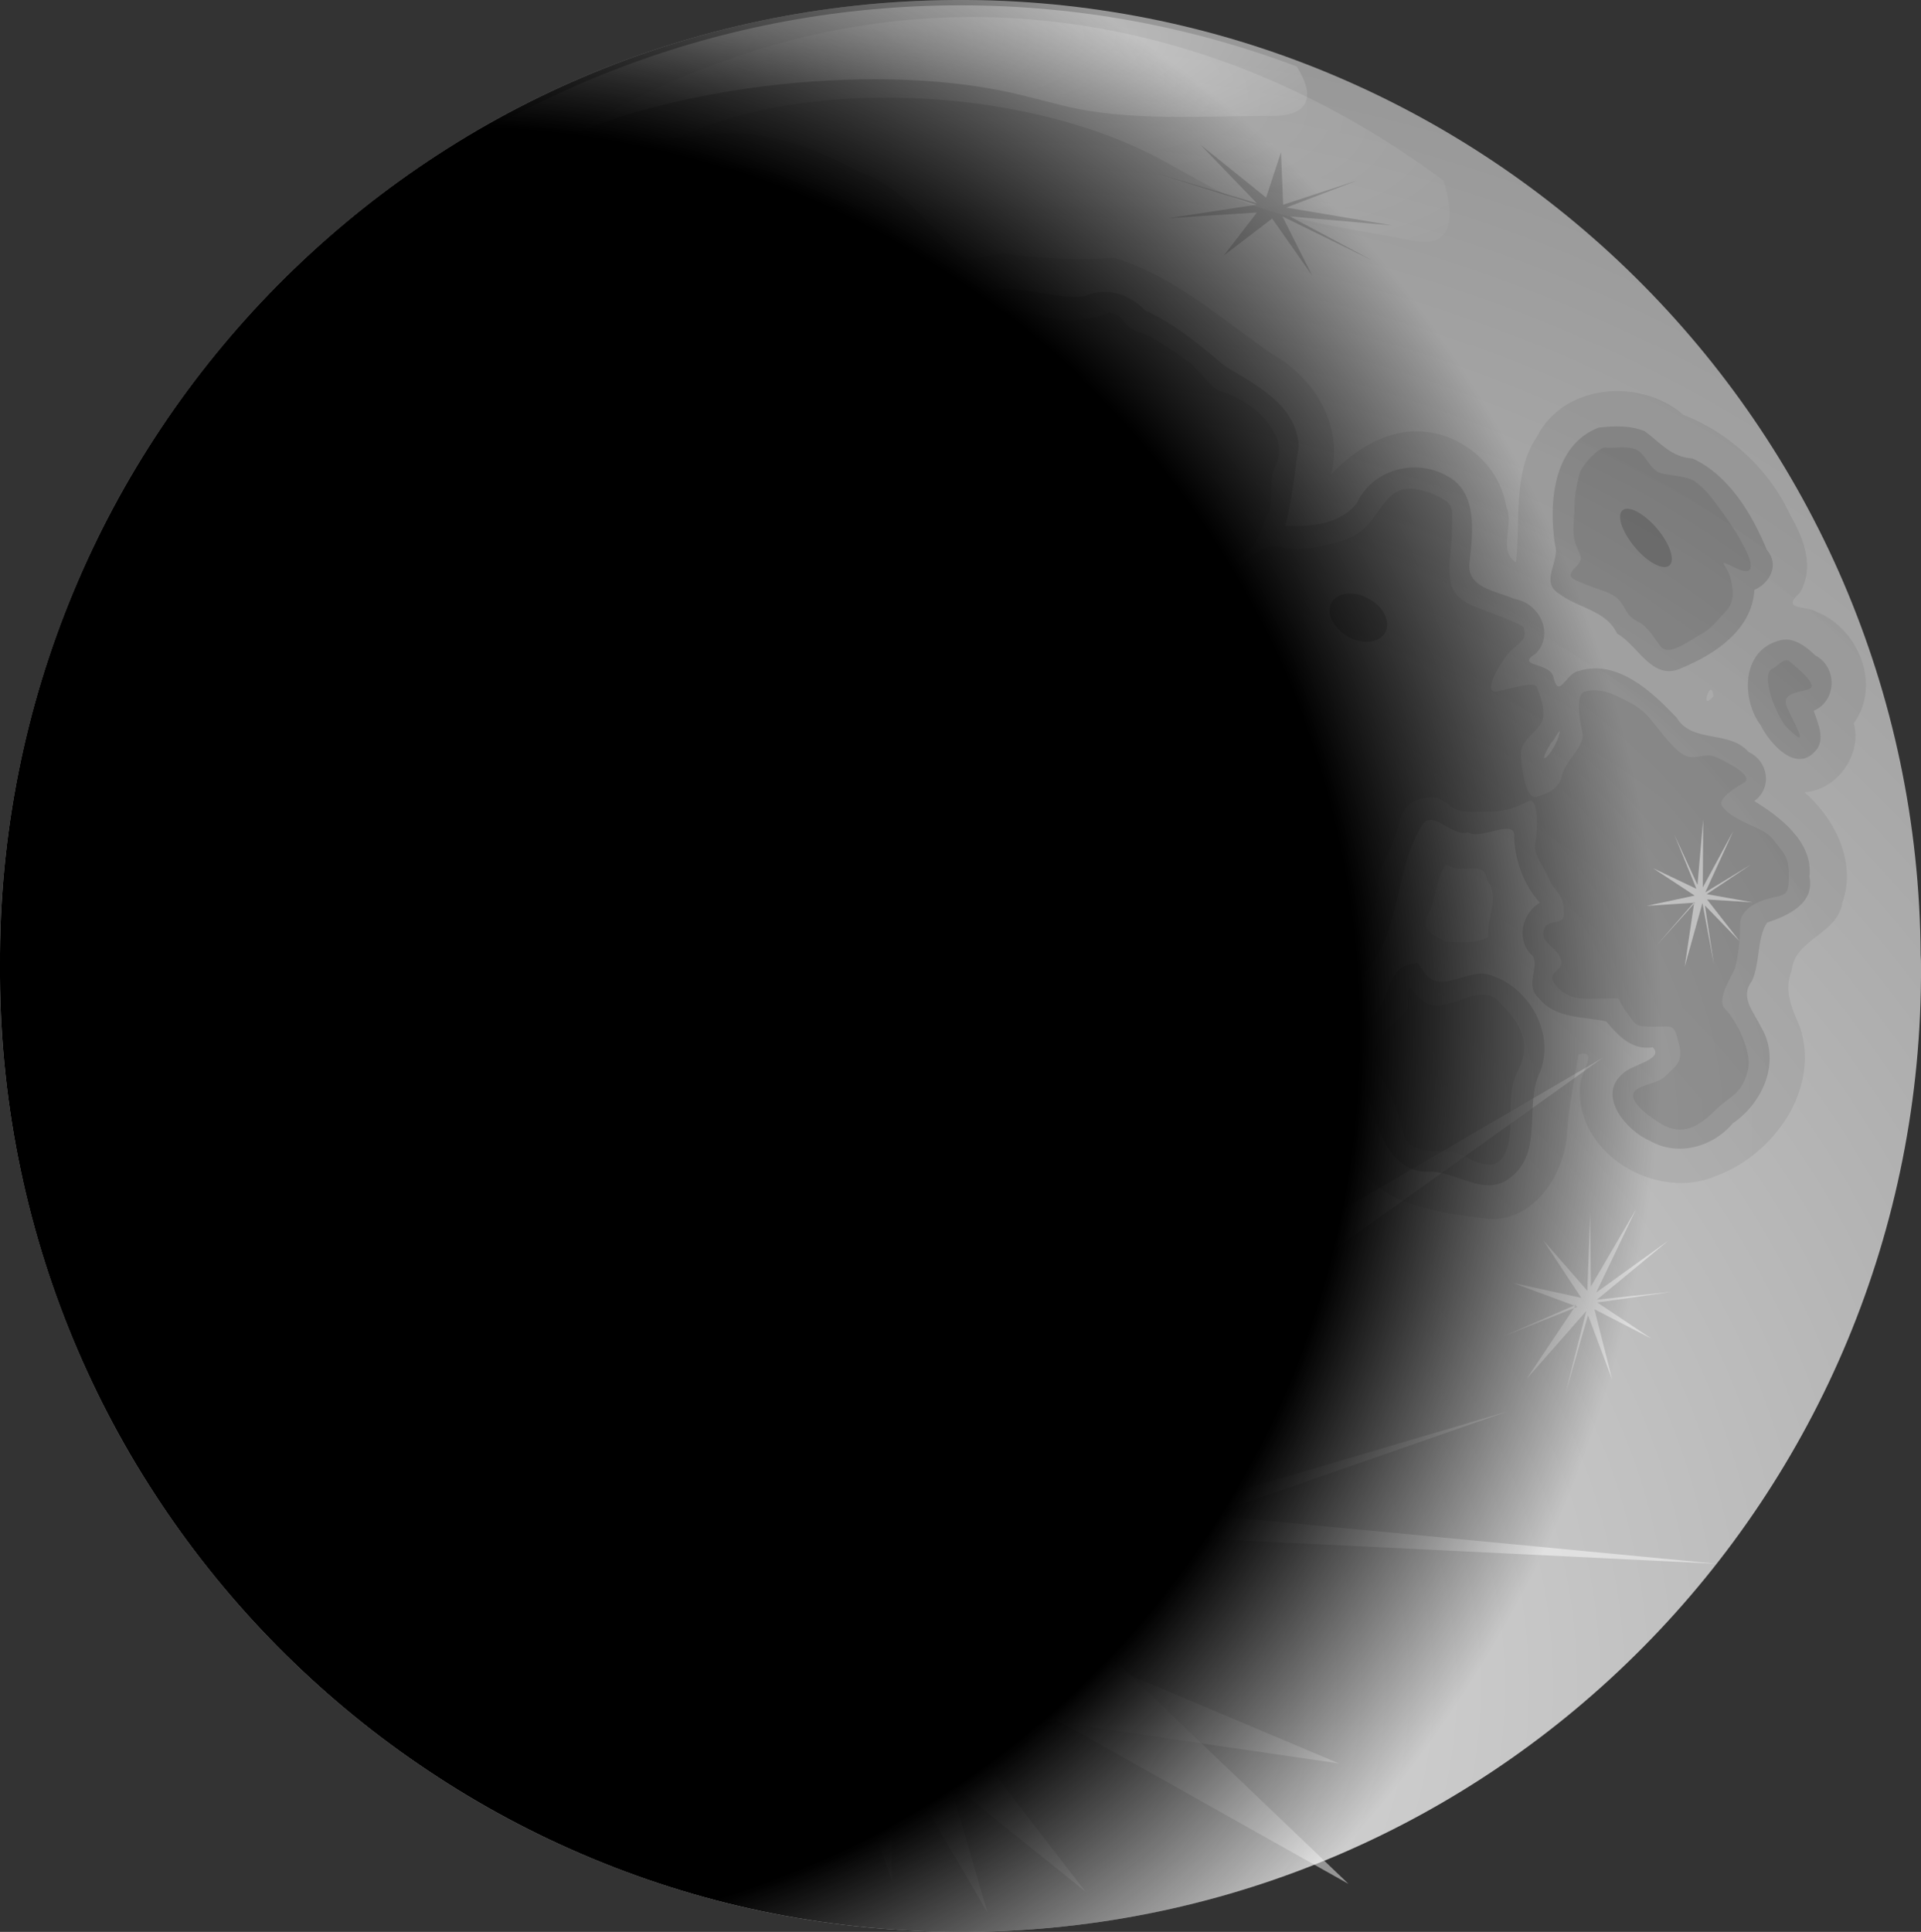 <?xml version="1.0" encoding="UTF-8"?> <!-- Generator: Adobe Illustrator 22.1.0, SVG Export Plug-In . SVG Version: 6.00 Build 0) --> <svg xmlns="http://www.w3.org/2000/svg" xmlns:xlink="http://www.w3.org/1999/xlink" id="Слой_1" x="0px" y="0px" viewBox="0 0 540.6 543.6" style="enable-background:new 0 0 540.6 543.6;" xml:space="preserve"><rect x="0" y="0" width="540.6" height="543.6" fill="#333333" stroke="none"/> <style type="text/css"> .st0{fill:url(#SVGID_1_);} .st1{opacity:0.478;fill:#FFFFFF;enable-background:new ;} .st2{opacity:0.459;fill:url(#SVGID_2_);enable-background:new ;} .st3{opacity:0.478;fill:url(#SVGID_3_);enable-background:new ;} .st4{opacity:0.208;fill:url(#SVGID_4_);enable-background:new ;} .st5{opacity:0.652;fill:url(#SVGID_5_);enable-background:new ;} .st6{opacity:0.241;fill:url(#SVGID_6_);enable-background:new ;} .st7{opacity:0.459;fill:#FFFFFF;enable-background:new ;} .st8{opacity:0.164;enable-background:new ;} .st9{fill:url(#SVGID_7_);} </style> <radialGradient id="SVGID_1_" cx="3.411" cy="322.67" r="731.79" gradientTransform="matrix(0.875 0 0 -0.875 275.614 756.956)" gradientUnits="userSpaceOnUse"> <stop offset="0" style="stop-color:#DDDDDD"></stop> <stop offset="1" style="stop-color:#7E7E7E"></stop> </radialGradient> <path class="st0" d="M540.6,271.8c0.8,149.3-119.5,271-268.7,271.8S0.9,424.2,0,274.9c0-1,0-2.1,0-3.1C-0.8,122.5,119.5,0.9,268.7,0 s271,119.5,271.8,268.7C540.6,269.8,540.6,270.8,540.6,271.8z"></path> <path class="st1" d="M357.1,298.5l-87,144.1l154-45.4L269.7,451l107.1,45.2l-111.8-16.3l40.5,52.4L250.5,488l0.5,41.4l-14.1-41.1 l-13.8,40.3l6.9-46l-42.2,32.4l33.7-53.5l-82.2,27.9l76.9-38.5l-120.5-3.4l126.2-5.6L112.6,314.4l132.4,115.9l8.8-166.6l4.3,168.7 L357.1,298.5L357.1,298.5z"></path> <radialGradient id="SVGID_2_" cx="225.572" cy="161.25" r="309.13" gradientTransform="matrix(1.168 0 0 -0.856 8.027 457.221)" gradientUnits="userSpaceOnUse"> <stop offset="0" style="stop-color:#A3A3A3"></stop> <stop offset="1" style="stop-color:#696969"></stop> </radialGradient> <path class="st2" d="M141.3,49.9c-1.4,0-4.9,1.3-8.6,2.6c-9.6,3.2-17.7,14.9-27.2,17.3c-1.9,0.5-3.4,0.9-4.8,1.4 c1.3-1.1,2.7-2.4,4-4.4c6.2-9.2,19-16.8,13.6-15.8c-2.3,0.5-5,1.6-7.9,3c0,0-0.1,0-0.1,0.1C62.3,89.3,26.5,140.1,10,199 c0,1.7,0,3.4-0.4,4.8c-0.9,3.7-0.7,7.1-1.5,10.5c-0.9,3.4-0.8,6.8-2.3,9.8c-1.9,3.8-1.8,7.9-0.8,12c1.1,4.3,0,7.7,0,12 c0,4.3,0,7.4,1.5,11.3c2.5,6.2,4.4,12.9,6,19.5c0.3,1,0.5,2,0.8,3c1.1,4.5-1.2,12.5,0.8,16.5c1.3,2.6,3.7,12,8.3,12 c5,0,7.5,1.3,9.8,6c2.6,5.2,3.1,11.4,4.5,17.2c1.1,4.4,3,11.2,6.1,14.3c2,2,9.8,9.1,9.8,3c0-3.7,0.1-9.9,3.8-9 c2.6,0.6,2.9,7.2,5.3,6c1-0.5,1.9-1.2,3-1.5c4.8-1.2,7.7-0.8,11.3-3c3.9-2.3,8.6-10.5,14.3-10.5c4.2,0,13.6-1.4,13.6,4.5 c0,2.9,1.9,10.9,4.3,13.5c-2.2,2.7-2.5,4.9-0.8,8.4c1.7,3.4,2.9,3.5,2.9,8.7c0,2-8.3,2.5-10.1,2.9c-4.4,0.9-4.7,0.9-5.8,5 c-1,3.9,2.1,7.9,2.9,10.8c0.9,3.6,3.4,5.8,4.3,9.3c1,3.9,1.9,2.3,0.7,7.2c-0.8,3.1,8.7,4.5,10.8,5.1c3.9,1,5.4,2.1,8.7,2.9 c3.2,0.8,9.5-6.6,12.2-7.9c6.2-3.1,5.6,4.4,7.2-5c0-0.1-0.4-1.3-0.6-2c14.3,3.5,37.3,4.1,41.2,6.9c4.9-4.6,14.3-7,19.9-11.4 c3-2.3,12.6-2.3,16.6-4.3c3.1-1.6,4.6-4.8,5.8-7.2c2.4-4.8,0.8-5.8,6.5-7.2c3.2-0.8-2.7-6.3-5-8.6c-3.1-3.1-3.4-4.7-4.3-9.4 c-0.7-3.4,1.8-8.6,2.9-10.8c2.3-4.6,7-8.9,10.1-13c4.3-5.8-1.3-12.1-5-15.8c-1.6-1.6-7.8,1.8-9.4,2.2c-3.2,0.8-5-10.4-5-12.2 c0-6.9-9.8-13.4-13-18.7c-2.1-3.5-9.7-4.7-11.5-4.3c-4.3,0.9,2.8,17.2,3.6,18.7c2.3,4.6,2.9,10.3,2.9,15.8c0,4.4-1.2,7-2.2,10.8 c-1,4.1-2.5,5.9-6.5,7.9c-4.2,2.1-7.3,2.2-12.3,2.2c-2.2,0-5.8-3.5-7.2-4.3c-0.6-2.6-18,15.6-18,27.3c0,10.2,1.1,11.7-5.8,15.1 c-2.1,1-3.3,1.9-5,2.8c-1.6-0.6-3.1-1.1-5.1-2.1c-3.5-1.8-5.1-4.9-7.9-8.6c-2.6-3.5-4.8-6.3-7.2-8.7c-3.1-3.1-6.7,0.1-7.9-5 c-0.2-0.7-0.5-1.3-0.8-2c5.2,2.1,8.2,3,14.1,1.6c3.5-0.9,13.3-3.1,15.1-6.8c2.2-4.4,1.1-6.2-1.5-10.5c-2.7-4.4-8.5-8.3-9.8-13.5 c-0.9-3.6-4.5-8-4.5-12.8c0-5.3,10.8-7.9,9.8-12.8c-1.1-5.2-3.4-10.6-2.3-16.5c1.5-7.3,7.5-10.9,12.1-16.5 c4.6-5.7,4.8-11.2,0.8-17.3c-5.4-8.1-4.7-1.6-10.6-6c-2.6-2-5.4-4.9-9.1-6.8c-2.8-1.4-7.5-3.4-8.3-6.8c-0.8-3.3-0.6-7.1-2.3-10.5 c-1.7-3.4-3.5-7.2-2.3-12c1.2-4.9,2.1-6.7,6.8-9c3.5-1.7,6.1-2.3,10.6-4.5c4.3-2.2,6.4-3,11.3-3h12.1c6.5,0,12.5-3,18.9-3h15.9 c4.2,0,6.9-0.8,9.8-1.5c3.3-0.8,5.5-1.6,8.3-3.7c2.7-2,5.2-5.2,8.3-6.8c4.4-2.2,7.9-3.8,9.1-8.3c0.6-2.4,1.8-6.7,2.3-9 c0.2-0.9,2.3-9.7,0.8-11.3c-3.5-3.4-7.5-3.7-12.1-6c-4.3-2.1-2.3-3.7-2.3-8.3c0-4.1,0.8-10.5,3.8-13.5c3.3-3.3,5.3-9.2,10.6-10.5 c5.5-1.4,9.6-3.1,15.9-1.5c3.8,0.9,10.6,1.8,14.3,0c3.1-1.6,9.1-4.4,9.1-9.8c0-3.9-0.4-7.8-3-9.8c-1.4-1-9.2-5-9.8-7.5 c-1.2-4.9-5-9-11.3-12.8c-4.1-2.5-7.3-4.1-12.1-5.3c-4.6-1.1-10.4-6.8-15.1-6.8c-3.8,0-9.1-0.9-12.8,0c-3.8,0.9-5.5,2.3-9.8,2.3 c-4.3,0-7-1.5-10.6-1.5c-3.9,0-7.2,1-9.8,2.3c-2.9,1.4-5.9,2.2-9.1,3.8c-2.5,1.2-3.8,3.8-6,6c-2.3,2.3-3.6,6.1-8.3,3.8 c-2.2-1.1-6.8-4.1-10.6-2.3c-2.6,1.3-7.6,4.5-9.8,6.8c-3.7,3.7-5.4,6.2-7.6,10.5c-1.8,3.6-5,7.9-6,12c-1.1,4.4-2.7,7.9-5.3,11.3 c-2.6,3.4-4.1,6.9-8.3,9c-2.7,1.3-5.3,4.1-9.8,3c-2.5-0.6-6.8-3.8-6.8-6.8c0-4.5,1.3-8,2.3-12c0.7-2.7,4.9-17.7,6.8-15.8 c4,0,8.1-3.3,11.3-5.3c3.8-2.3,7.3-5.4,12.1-8.3c7.1-4.2,15.8-11.2,21.9-17.3C142.2,51.2,142.8,49.9,141.3,49.9L141.3,49.9z M182,403.1c-1,0.9-1.7,1.9-2.3,3C182.4,404.9,183.1,403.9,182,403.1z M179.8,406.1c-2.5,1.2-6.7,2.6-13.8,4.3c-5.1,1.3-11,2-5,6.5 c4.7,3.5,9.2,3.6,15.1,3.6c3.1,0,2.9-8.8,2.9-10.8C178.9,408.4,179.2,407.2,179.8,406.1L179.8,406.1z M284.4,87.6 c-1.9,0.1-3.8,0.3-5.4,0.3c-2.7,0-7.5,7.9-8.6,10.1c-2.4,4.7-2.9,9.9-2.9,15.1c0,5.3,1,8.3,2.2,13c1.3,5.1,2.7,9.7,5,14.4 c3.2,6.4,9.1,12.2,12.9,17.3c3.1,4.1,4.3,6.1,9.4,8.6c4.4,2.2,7.8,2.9,14.4,2.9c7.6,0,19.6-3.4,25.9-7.2c3.8-2.3,8.1-3.7,12.2-5.8 c4.1-2,5.5-8.1,7.2-11.5c2-3.9,0-9.4,2.2-13.7c2.4-4.8,0.4-8.9-2.2-12.3c-3-4-9.6-7.8-13-8.6c-2.8-0.7-5.9-5.8-8.6-7.9 c-4.1-3.1-7.3-5.1-10.8-7.2c-3-1.8-4.9-1.3-7.2-3.6c-2.1-2.1-1.2-2.6-5-3.6c-1.8,1.2-6.8,2.2-11.5,2.2c-3.7,0-7.3-1.3-10.8-2.2 C288.2,87.6,286.3,87.5,284.4,87.6L284.4,87.6z M451.7,125.9c-2.1,0.2-6.6,5.1-7.2,7.4c-0.8,3.3-1.4,5.9-1.4,9.3 c0,3.1-0.7,6.8,0,9.4c1.2,4.6,3.3,4.6,0,7.9c-2.7,2.7-0.2,3.2,4.3,5c3.3,1.3,6,1.8,7.9,3.6c2.5,2.5,1.9,4.6,5.8,6.5 c2.9,1.4,5.1,5.8,6.5,7.2c2.5,2.5,9.1-2.8,10.8-3.6c3.2-1.6,4.8-4,7.2-6.5c2.8-2.8,2.1-6.6,1.4-9.4c-0.9-3.7-4.6-5.9,1.4-2.9 c6.3,3.1,4.2-2.4,2.9-5c-1.9-3.8-4.5-7.9-7.2-11.5c-2.6-3.5-3.9-5.5-7.2-7.9c-1.9-1.4-8.1-1.8-9.3-2.2c-2.7-0.7-3.8-3.7-5.8-5.8 c-2.1-2.1-5.9-1.4-9.3-1.4C452.2,125.9,452,125.9,451.7,125.9L451.7,125.9z M397.5,137.5c-2.4-0.1-4.5,0.5-6.3,2.2 c-3.7,3.7-4.6,7.1-8.6,10.1c-2.9,2.2-6.9,3-9.4,3.6c-4.2,1-8.6,1.6-12.2,0.7c-4.5-1.1-6.9,1-9.4,2.9c-3.5,2.6-3.3,4.8-7.2,5.8 c-4,1-0.5,4.2-7.2,2.9c-0.8-0.8-7.7,7.7-8.7,8.7c-2.7,2.7-5.3,4.6-8.6,7.9c-3.4,3.4-4.3,7.2-0.7,10.8c2.7,2.7,5.7,7.6,6.5,10.8 c1.9,7.6,6,13.3,9.4,20.2c3.2,6.5,6.5,5.4,6.5,13c0,4.8,1.8,6.3,6.5,7.2c4.3,0.9,9,0.7,13.7,0.7c4.5,0,5,1.2,5,5.8 c0,1.9-4.9,6.3-5.8,7.2c-2.5,2.5-2.9,3.5-2.9,7.9c0,3.3,8.2,4.8,11.5,6.5c4.1,2,9-1.1,11.5-3.6c2.8-2.8,3-8.1,5-11.5 c2.3-3.8,0.9-9.8,2.9-13.7c2.1-4.3,3.9-8.5,5-13c0.8-3,2.6-4.9,5.8-5.8c4.5-1.1,5.6-0.1,8.6,2.2c2.7,2,6.8,1.4,10.8,1.4 c4.6,0,7.8-1.4,10.8-2.9c3.2-1.6,2.6,9,2.2,10.8c-1.1,4.2,2.2,7.2,3.6,10.8c1.7,4.3,4.3,3.9,4.3,10.1c0,3.9-5.8,0.4-5.8,5.8 c0,2.5,4.3,4.1,5,7.2c0.9,3.5-5.5,3.1-0.7,7.9c3.5,3.5,7.3,2.9,12.3,2.9c6.8,0,3-1.2,7.2,4.3c2.3,3,1.8,3.6,7.2,3.6 c5.8,0,5.7-1,7.2,5c1.3,5-1.1,6.1-3.6,8.7c-2.5,2.5-6.6,2.3-8.7,4.3c-2.9,2.9,5.5,8.3,7.2,9.3c6,3.6,10.7,0.8,15.1-3.6 c4.5-4.5,7.6-4.3,9.4-11.5c1.3-5.1-3.3-14.1-6.5-17.3c-2.6-2.6,2.5-10,2.9-11.5c1-4.1,1.4-7.8,1.4-12.2c0-4.1,4.7-6.4,7.9-7.2 c5-1.3,5.8-0.7,5.8-6.5c0-5.6-1.4-6.2-4.3-10.1c-2.8-3.8-10.8-4.6-14.4-9.4c-1.8-2.3,5.1-6.1,5.8-6.5c4.2-2.1-6.7-6.9-7.2-7.2 c-3.5-1.7-6.2,0.9-9.3-0.7c-3.7-1.9-8.3-9.1-10.8-11.5c-2.6-2.6-5.2-3.7-7.9-5c-3.6-1.8-6.6-2.1-9.3-1.4c-3,0.8-1.1,9.4-0.7,11.5 c0.8,4.1-4.6,7.4-5.8,12.3c-0.9,3.7-4.1,5-7.2,5.8c-3.3,0.8-4.3-10-4.3-12.2c0-3.6,4.4-6,5.8-8.7c1.5-3-0.6-8.4-1.4-10.1 c-0.9-1.7-10,1.4-11.5,1.4c-4.2,0,3-10.2,3.6-10.8c3.8-3.8,5.2-3.7,4.3-7.2c-0.2-1-13.5-5.7-15.1-6.5c-4.9-2.4-5.8-5.3-5.8-10.1 c0-3.3,0.7-7.2,0.7-10.8c0-5.3,1-7.1-3.6-9.4C402.4,138.5,399.8,137.7,397.5,137.5L397.5,137.5z M270.4,147.2 c-2.8-0.4-5.7,1.6-6.6,3.4c-2.1,4.2,0.5,6.5,2.2,8.6c2.3,3.1,1.9,4.6-1.4,7.9c-3.3,0-11.2,9.3-18.7,9.3c-4.7,0-10.3,1.5-12.9,2.9 c-3.6,1.8-4.3,4.1-4.3,7.9c0,1.5,4.3,4.4,5,7.2c0.9,3.6-8.7,2.5-10.1,2.2c-3.6-0.9-4.2-1.9-7.9-2.9c-3.6-0.9-5,7.5-5,10.1 c0,4.3,3.6,5.1,3.6,10.1c0,1.4-8.6,4.7-9.3,5c-4.4,2.2-8,5.1-10.1,9.3c-2.1,4.3,2.5,7.7,4.3,8.7c5.4,2.7,7.2,0.7,11.5,5 c5,5,6,10.6,12.2,13.7c4.6,2.3,8.4,2.2,13.7,2.2c6.8,0,10.1-6.1,13.7-10.8c4-5.3,0.3-9.9-4.3-12.2c-7.1-3.6-18.9-6.7-25.9-12.3 c-3.5-2.8-6.3-4.5-2.2-8.6c4.7-4.7,6.1-7,10.8-9.4c3.2-1.6,6.3-2.2,10.8-2.2c6.7,0,8.2-2.6,13.7,2.9c3.9,3.9,5.1,4.4,10.8,7.2 c5.7,2.8,6.7-0.5,10.8,3.6c3.1,3.1,6.9,4,11.5,2.9c5-1.2,8.3-9.6,10.8-13c3.1-4.2,4.8-8.8,3.6-13.7c-1.2-4.7-4.3-3.6-4.3-9.4 c0-5.6,1.7-5.8-7.2-5.8c-6.7,0-8.6-2.2-8.6-7.9c0-2.9,2.2-6.6,2.2-10.8c0-4.3-6.5-7.7-9.3-10.1C272.3,147.7,271.4,147.3,270.4,147.2 L270.4,147.2z M502.9,185.8c-1.3-0.1-2.5,1.3-3.7,2.2c-4.4,1.1,1,14,3.6,16.6c7.4,7.4,1.9-1.1,0-5.8c-1.7-4.2,4.5-4,6.5-5 c2.4-1.2-4.2-6.4-5.1-7.2C503.7,186.1,503.3,185.8,502.9,185.8L502.9,185.8z M153.3,254.7c-1.4-0.2-2.5,1.1-3.2,3.8 c-1,3.8,2.2,7.5,2.2,11.5c0,4-4.1,8-5,11.5c-1.2,4.8-0.9,4.5-3.6,7.2c-0.8,0.8-2.4,0-3.6,0c-3.1,1.9-1.3,7.3-2.2,10.8 c-0.9,3.6-2.2,4.6-2.2,8.6c0,3-1.4,5.8-1.4,9.3c0,4.7-0.2,5.4,1.4,8.7c1.8,3.6,3.5,4.3,6.5,6.5c3,2.3,7.8,1.8,11.5,0 c4.2-2.1,5.5-2.9,9.4-5.8c3.1-2.3,6.3-3.5,9.3-4.3c2.7-0.7,7.1-1.6,9.4-2.2c2.3-0.6-1.7,5.5,0,7.2c2.9,2.9,7.4-3.1,7.9-3.6 c1.6-1.6-5.2-9-5.8-10.1c-1.4-2.8-7.2-3.6-10.1-5c-4.9-2.4-6.2-4-10.1-7.9c-5.4-5.4-2.3-5.6-5.8-6.5c-4-1-3.1,1.7-5-7.9 c-1.2-6.2,3-9.1,4.3-14.4c1.2-4.9,3.1-7.4,0.7-12.2C156.3,256.6,154.7,254.9,153.3,254.7L153.3,254.7z M397,278 c-2.1,0.5,0.1,4.9-1.4,6.5L392,288c-7.9,7.9-5.5,10.6-1.4,18.7c1.9,3.7,3.3,8.2,4.3,12.2c1.2,5,7,5.1,11.5,5.1c6,0,6,2.5,11.5,3.6 c6.4,1.3,7.2-7.6,7.2-12.3c0-5.5-0.2-9.7,2.2-14.4c4.2-8.4-0.6-14.2-5.8-19.4c-3.7-3.7-9.4-0.2-13,0.7C402.8,283.7,401,283,397,278 L397,278z M17.7,314.7c-1.5-0.8-1.4,9.5-1.4,12.3c0,3.6,0.6,6.2,1.4,9.3c1.2,4.8,2.4,4.8,5,2.2c1.1-1.1,0-9.1,0-10.8 c0-4.4-1.7-7.1-2.9-9.4C19.2,317,18.4,315.9,17.7,314.7L17.7,314.7z"></path> <path class="st1" d="M451.1,297.6l-172,122.9l203.9,19.5l-208.4-10.2l104.9,100.3l-124.3-69.8l22.7,77.9L234,462.8l-19.3,47l3-52.9 L182,496.1l30.2-48.8l-65.4,17.3l65.5-44.9l-110.5-6.3l109.4-8.1L70.3,345.9l151.9,51.7l-67.8-194.5L255.1,395l90.5-184.3 l-75.9,192.7L451.1,297.6L451.1,297.6z"></path> <radialGradient id="SVGID_3_" cx="225.572" cy="161.25" r="309.13" gradientTransform="matrix(1.168 0 0 -0.856 8.027 457.221)" gradientUnits="userSpaceOnUse"> <stop offset="0" style="stop-color:#A3A3A3"></stop> <stop offset="1" style="stop-color:#696969"></stop> </radialGradient> <path class="st3" d="M140,44c-5.2,0.6-10.4,3.2-14.6,5.5c-0.7-1.9-1.8-3.1-3.2-3.8C52.3,91.6,4.9,169.1,0.4,257.9c0,0,0,0,0,0.1 c0.9,4.8,2.2,9.5,4.2,14c4.9,11.6,0.3,25.2,7.4,36.1c3,4.2-3.2,8.6-1.9,13.8c0.9,8.3-0.5,20,8.3,24.4c9.2,0.8,12.4-10.6,10.3-17.9 c-1.4-7.8-0.5-5.7,1,0.8c2.2,12.1,7,27.6,21,29.9c5.7,1.9,6-6.5,9.5-6c5.4,1.8,9.7-1.8,14.8-2.9c8-2.6,12.5-13.4,21.8-11.2 c3.6,2.7,2.4,8.7,4.2,12.8c-1.9,4.4,0.8,8.5,2.2,12.5c-7.8-0.1-16.9,6.3-14.3,15c1,9.2,8.5,16.8,8.1,26.2 c4.1,9.1,15.7,7.6,23.3,11.6c8.4,1.7,12.8-9.3,21.1-7.9c4.2-3.9,6.2-7.7,12.8-4.7c7.6,0.6,6.7,1.1,0.5,4.3 c-5.1,2.6-0.8,10.4,2.8,13.1c6.6,3.7,16,7,23,2.8c6.4-5.3,1.5-16.3,10.2-19.9c8.6-5.3,17.9-9.6,28-11.2c9.1-1.5,9.3-13.2,16.7-16.6 c5.4-6.8-2.5-13.4-6.4-18.3c-4.9-10.1,6.5-17.6,11-25.4c5.6-9.9-3.9-25.6-15.3-23.6c-5.4,2.2-2.4-6.6-5.2-9.7 c-4.2-8.7-11.2-16.2-19.1-21.6c-5.9-4.2-18-2.1-16.9,6.8c0.2,9.3,6.5,18.7,7.2,27.2c-6.5-8.3-18.7-8.7-24.1-18 c-2.5-4.3-10-5.6-6.9-11.7c4.6-9.5,8.7-22.5,0.3-31.3c-2-4.1-9.1,0.3-8.7-5.1c-2.6-6.3-9.3-8.8-14.9-11.2c-5.2-4.7-14.4-6.7-14.5-15 c-2.2-5.9-6.8-14.8,1-18.5c14.1-9.1,31.3-5.5,46.8-9.2c15-1.2,32.3,1.2,44.2-10.2c7.7-5.2,16.4-11.2,17.1-21.5 c1.9-7.3,4.4-17.3-3.6-21.9c-2.9-3.4-11.5-2.3-9.3-8.8c0.9-10.9,10.7-21.1,22.1-18.6c7.3,1.3,15.3,1.9,22-1.8 c-0.9,10.9,2.6,22.2,6.6,31.6c-9.6,0.3-15.6,13.2-8.2,20.1c-5.4,5.9-13.9,9.4-22.1,10.2c-8.9,0.6-18.6,9-15,18.4 c-5.6-2.9-14.5-3.1-16.5,4.3c-2.7,5.2-2.7,11.8,0,17c-8.8,4.1-20.1,10.9-18.2,22.2c2.5,11.1,18.1,8.4,21.7,18.5 c9.1,14.9,34.8,16.6,43.3,0.3c6.3-6.9,4.3-18.9-4.8-22.3c-8.3-4.7-18.4-6.3-25.6-12.9c6.7-9.1,22.1-13,30.3-3.8 c6.4,6.3,16.2,5.7,23.2,11.1c10.6,4.3,20.6-4.8,24.5-14c5.3-7.3,8.1-18.7,1.4-26c0.3-3.3-1.6-9.1-2.2-10.4 c6.3,1.7,12.9,1.3,19.2,0.3c-6.5,4.8-11.8,14.6-5.6,21.8c7.4,9.7,9.3,22.1,16.6,32c5.3,6.2,3.4,17.3,12.1,20.6c5,3,11,1.8,16.5,2.3 c-6.6,4.8-10.8,16.1-3.3,21.9c8.5,5.7,22.3,9.2,29.3-0.7c8.9-11.5,7.1-27.4,14.7-39.7c2.9-5.1,8.4,3.2,13,1.8 c3.9,2.3,13.7-4.4,13,1.5c0.3,6.7,2.8,13.4,7.2,18.3c-5.2,3.3-6.8,10.7-1.9,15.1c1.7,3.4-2.3,8.3,1.6,11.7c4.6,5.9,12.6,5.2,19,6.6 c3.4,4,7.2,8.2,13.1,7.3c3.4,3.4-6.1,4.9-8.4,7.4c-7.4,6.2,1,16.1,7.6,18.9c7.8,4.5,17.7,1.8,23.3-4.9c8.6-5.8,13.7-17.6,8-27.1 c-2-4.2-6.1-8.4-2.6-12.9c2.4-5.2,1.4-12.2,4.3-16.5c5.8-1.9,13.5-5.4,11.9-12.9c1.2-10-8.9-17.2-15.5-21.3c5.1-3.7,4-11.2-1.6-13.8 c-5.5-6.3-15.8-2.3-20.3-9.7c-6.9-7.3-16.7-16.5-27.5-13.1c-3.7,0.5-5.6,8.5-7.2,1.5c-1.3-4.1-10.9-2.6-4.8-6.5 c5.2-5.5,0.9-14.2-6.2-15.3c-5-2.3-13.8-3-12.5-10.7c0.9-8.3,2.3-19.7-6.8-24.1c-8.8-4.8-20.7-1.4-24.9,7.8 c-4.7,6.1-13.1,6.8-20.2,6.4c2-7.3,2.6-15.1,3.8-22.5c-0.7-11.4-11.9-17-20.5-22.2c-7.1-5.9-14.3-12-22.8-15.9 c-4.4-4.6-10.9-6.7-16.9-4c-10.7,1.4-23.1-6.1-32.5,1.3c-3.5,6.1-5.1-4.7-9.8-5.4c-7-3.8-8.3-12.5-15.3-16.5 c-9.7-6.1-20.6-10.2-31-14.6c-11.4-2.8-22.8,2.8-34.2,0.6c-12.4-0.2-24.9,5.5-32.6,15.3c-3.2-2.2-14-1-7.7-5.2 c3.7-3.3,9-10.3,2.9-13.9C143.9,44,141.9,44,140,44L140,44z M116.4,79.6l-1.7,2.7c-6.6,10.3-8.5,24.6-19.5,31.4 c-5.8,3.2-5.7-4.7-4.2-8.2c2.8-5.8,2-14.6,9.8-16.3C106.9,87.6,111.2,82.8,116.4,79.6L116.4,79.6z M456.4,120 c-2.2-0.1-4.4,0.1-6.5,0.3c-12.9,5-14.1,21.3-12.3,33c1.5,4.6-4.4,10.4,1.2,13.8c5.3,4,13.3,4.7,16.3,11.2c6,3.3,9.9,13.7,18.3,9.6 c9.4-3.9,19.7-10.8,20.3-21.9c4.5-2,7.1-7.2,3.5-11.3c-4.2-10.2-10.7-21-20.9-25.7c-6-0.3-9.2-4.6-13.5-7.7 C460.8,120.5,458.6,120.1,456.4,120L456.4,120z M287.5,166.6c0.4,0,0.8,0.5,1.3,1.6c5.4,3,5.2,4.3-1.3,2.6 C285.9,170.2,286.4,166.5,287.5,166.6L287.5,166.6z M503.4,180c-0.9-0.1-1.9,0-2.9,0.3c-10.4,2.9-10.5,16.4-5,23.8 c2.6,5.2,9.9,13.4,15.3,7.3c3.1-3.2,0.7-8.1-0.4-11.4c6.6-2.8,6.7-12.4,0.4-15.6C508.7,182.3,506.2,180.4,503.4,180L503.4,180z M438.8,205.8c0.1-0.1,0.2-0.1,0.1,0.4c-1.4,5.9-7.5,11.2-2.3,2.7C437.1,208.7,438.3,206.2,438.8,205.8L438.8,205.8z M398.8,271 c-0.2-0.1-0.5,0-0.8,0.2c-8.4,0.3-6.4,11.6-12.5,15c-7.2,6.8-4,17.8,0.5,25.1c2.2,7.9,5.8,18.5,15.7,18.4c8-0.5,16.1,7.6,23.4,1.6 c9.4-7.3,3.7-20.2,8.3-29.7c4.5-11.4-3.9-25.1-15.4-27.6c-6-0.8-13.7,6.3-17.8-1.4C399.7,272.3,399.4,271.2,398.8,271L398.8,271z M145,272.6c-2,2.8-4.1,12-6.6,9.7C138.8,278.5,142.8,274.5,145,272.6z M173.5,328.4c0.3-0.2,1.1-0.1,2.7,0.6l0.4,0.9l0.2,0.5 C175.8,332.2,172.5,328.9,173.5,328.4L173.5,328.4z M153,339.2c1.4-0.1,1.5,0.5-1.6,3.6l-0.1,0.1c-4.6,7.7-7,16.5-6.8,25.5 c-3.1,6-9.8,1.8-11.8-2.7c-4.8-4.7-5.7-7.4,1.4-8.3c7.8-1.8,15.3-9.3,12.6-17.7C148.8,340.1,151.6,339.3,153,339.2L153,339.2z"></path> <radialGradient id="SVGID_4_" cx="225.572" cy="161.25" r="309.13" gradientTransform="matrix(1.168 0 0 -0.856 8.027 457.221)" gradientUnits="userSpaceOnUse"> <stop offset="0" style="stop-color:#A3A3A3"></stop> <stop offset="1" style="stop-color:#696969"></stop> </radialGradient> <path class="st4" d="M141.9,34C57.4,79.7,0,169.1,0,271.8c0,28.7,4.5,56.3,12.8,82.2c4.8,2.4,10.7,2.7,15.3,0 c6.6,11.8,23.4,19.8,35.2,10.3c8.6-3.2,18.3-4.2,25.1-11c4.5-4.4,2.3,7.3-2.3,7.3c-10,8.8-8.4,23.9-2.3,34.4 c3.5,8.5,3.9,19.6,13.3,24.2c8.3,4.6,18,7.1,27.3,7.7c7.2-0.7,12.4-7.1,19.6-8.1c4.1,13.2,20.1,18.6,32.8,17.3c9.5-0.8,16-9,17.4-18 c3.2-10.2,15.7-10.5,24.1-14.1c8.8-2.1,15.6-8.2,20.2-15.8c5.4-5.8,11.3-13.3,7.9-21.7c-1.3-6.3-11.5-11.9-5.1-18.4 c7.8-8.6,13.8-21.3,7.8-32.6c-3.4-7.8-10.6-14.6-19.4-15.5c-5.2-15.9-18.8-30.1-35.3-33.8c-11.4-1.2-23,10.1-20.7,21.7 c-6.2-4-0.4-10-0.1-15.3c2.9-12.5-1.5-27-13.5-33.1c-6.5-5.3-12.3-11.6-20.5-14.4c-5.4-2.9-11.4-9.6-10-15.8 c17.4-6.5,36.6-5.5,54.8-7.7c3.8,1.3,12.4-4.4,10.8,2.7c-0.8,4.1-7,5-9,8.9c-9,9-10.5,26,0.7,34c7,4.8,15.4,8.2,20,15.8 c16.3,17.1,50.5,11.9,58.3-11.4c3.5-7.4,1.9-16.5-2.8-22.9c10.5,5.1,24.2,9.9,34.4,1.5c6.8-4.1,11.7-10.8,14.9-18 c7.3,13.3,12.2,27.9,20.6,40.5c2.1,4.3,10.3,4.5,10.2,8.3c-1.8,13.5,10.3,24.9,23.2,26c5.1,1,9-0.2,6.3,6.2 c-1.1,12.5,5.6,24.2,10.4,35.3c7.9,11,22.6,12.6,34.9,14.3c13.7,2.1,23.1-12,23.7-24.2c0.5-7.4,2.1-14.8,3.2-21.9 c5.9-1.5,0.7,4.9,0.5,8.5c-1.8,19.2,21.3,33,38.2,25.7c16.2-5.9,29.5-24.5,23.6-42c-2.2-5.1-4.6-10.2-2.3-15.8 c0.9-9,12.9-10.1,14.3-19.2c4-11.3-2.1-23.5-10.7-31c9.1-0.5,16.3-10.5,13.9-19.4c7.8-10.7,1.3-26.6-10.4-31.3 c-3.2-1.9-10.3-0.4-4.8-5.4c4.2-7.2,1.2-15.1-2.6-21.7c-5.9-12.9-17-23.2-30.2-28.4c-12-10.4-33.6-8.8-41.2,6.2 c-7,10.4-4.5,24.2-5.9,35.3c-5.2-3.4-0.4-10.5-2.7-15.6c-2.3-14.6-18.1-24.6-32.3-20.2c-6.6,1.9-12.2,6.2-17,11 c3.6-13.7-5-27.4-16.8-33.9c-14.2-9.8-27.5-22-44.3-26.9c-9.6,0.7-19.2,0.2-28.7-0.9c-4.5-1-9.4,1.5-13.2,1.4 c-9.7-8.4-16.9-20.3-29.6-24.7c-13.7-7.3-29.1-13.1-44.9-10.2c-13.4,1.3-27.9-0.1-39.8,7.3C155.5,39.1,148.8,34.4,141.9,34L141.9,34 L141.9,34z M236.9,121.5c1.2-0.2,2.4-0.1,3.6,0.2c3.8,1.1,10-0.4,12.6,1.5c-0.7,4.6,5.1,10.8,1.6,14c-5.7,5.1-8.8,13.4-6.8,20.9 c-7,4.8-6.9,1.7-5.4-4.6c1.1-10.3-4.2-21.4-13.9-25.4C230,124.6,233.3,122,236.9,121.5L236.9,121.5z M481.4,194.1 c0.3-0.1,0.6,0.3,0.8,1.8C479,199.6,480.4,194.4,481.4,194.1z M406.8,243.3l1,0.3l0.5,0.2c3.6,2.1,9.6-1.9,10.2,3.8 c3.8,5.1-0.2,10.4,0.4,16c-2.3,1.8-8.6,1.8-12.3,1.3c-4.5-2.5-7.1-3.4-3.9-9.2C404.1,251.5,404.4,246.9,406.8,243.3L406.8,243.3z"></path> <radialGradient id="SVGID_5_" cx="76.562" cy="470.26" r="102.27" gradientTransform="matrix(2.042 0 0 -0.49 49.843 240.549)" gradientUnits="userSpaceOnUse"> <stop offset="0" style="stop-color:#FFFFFF"></stop> <stop offset="1" style="stop-color:#FFFFFF;stop-opacity:0"></stop> </radialGradient> <path class="st5" d="M270.3,1.5c-67.5,0-129.1,24.8-176.5,65.8c10.1-4,56-24.2,59.9-26.1c35.2-17.6,95.1-24.1,133.9-14.4l11.5,2.9 c18.6,4.6,39.6,2.9,59,2.9c11.8,0,11.3-6.9,6.8-13.9C335.5,7.6,303.6,1.5,270.3,1.5L270.3,1.5z"></path> <radialGradient id="SVGID_6_" cx="76.562" cy="470.26" r="102.27" gradientTransform="matrix(2.018 0.417 7.508000e-02 -0.645 60.69 278.785)" gradientUnits="userSpaceOnUse"> <stop offset="0" style="stop-color:#FFFFFF"></stop> <stop offset="1" style="stop-color:#FFFFFF;stop-opacity:0"></stop> </radialGradient> <path class="st6" d="M315.2,9.1c-66.7-13.8-131.4,6.3-184.5,50.5c10.6-3.2,59-20.4,63.2-22.2c37.5-16,97.7-12.3,134.5,8.4 c3.6,2,7.3,4.1,11,6.1c17.6,9.9,38.7,11.9,57.9,15.8c11.7,2.4,12.2-6.8,8.9-16.9C378.7,30.4,348.1,15.9,315.2,9.1L315.2,9.1z"></path> <path class="st7" d="M101,212.3l-3.6-15.1L92.2,215l3.8-18.7l-11.6,14l11.1-15.4l-14,5.1l13.8-5.7l-12.2-4.8l12.4,3.3l-6.7-13.4 l7.7,11.8l0.8-16.7L97.1,192l8.4-16.6l-6.2,17.4l12.7-9.9l-13,9.6l13.5,1.8l-13.8,0.2l10,9.8l-10.9-8.1L101,212.3L101,212.3z"></path> <path class="st7" d="M471.2,234.9l6.5,14.1l1.6-18.4l-0.1,19.1l8.6-15.9l-7.9,17.3l12.8-7.8l-12.4,8.3l12.9,2.3l-12.8-0.8l9.2,11.8 l-9.8-10.1l2.5,16.5l-3.2-17.2l-5,17.9l2.7-18.2l-10.6,12.2L477,254l-13.6,0.9l13.5-2.9l-11.7-7.7l12.2,5.8L471.2,234.9L471.2,234.9 z"></path> <path class="st7" d="M447.5,341l0.2,21l12.7-21.7l-11.2,23.4l20.4-14.7l-20.2,16.7l21-2.2l-20.9,3l15.3,10.2l-16.1-8.3l5,19.8 l-6.8-18.1l-6.3,21.8l5.8-23l-16.8,19.1l14-20.9l-20.7,9l21-8.4l-18.1-6.7l19.2,4.2l-10.7-16.2l12.4,14.2L447.5,341L447.5,341z"></path> <path class="st7" d="M123.9,123.4l3.4-14.9l-9.6,15.3l9.2-16.5l-12,10.2l12.3-11.7l-10.2,1.4l10.3-2l-5.5-7.3l6.2,6l1-14l0.2,12.8 l6.6-15.4l-6.6,16.2l11.1-13.4l-10.1,14.7l11.2-6.2l-11.2,5.8l7.4,4.8l-8.3-3.1l2.3,11.5l-3.5-10.1L123.9,123.4L123.9,123.4z"></path> <path class="st8" d="M131.8,91.6l15.9-19.4L121,84.4l26.5-12.5l-22.8-1.6l23.7-1.3L143,56.6l10.3,10.6l10.9-19l-9.7,19L179.9,51 l-23.1,17.4l25.6-6.3l-27.1,7.7l17.5,6.8l-19.2-4.5L150.5,89l-1.2-15.2L131.8,91.6L131.8,91.6z"></path> <path class="st8" d="M328.8,61.4l24.8-3.8l-28-8.8l28.1,8.4l-15.9-16.5l18.5,14.9l4.2-12.8l0.6,14.8l20.8-6.8l-19.9,7.6l29.6,5 L363,60.9l23.2,12.4l-25.3-12.4l8.4,16.7L358,61.5l-13.6,10.4l9.3-12.1L328.8,61.4L328.8,61.4z"></path> <path class="st8" d="M279.5,263.8l-2.5-25.4l-18,25.7l17.3-25.9l-28.4,12l26.3-15l-19.7-7.1l23.5,2.7l-8-22.1l9.3,21.4l12-28.2 l-8,27.9l23-20.2L283.3,232l27.8-4.6l-27.3,7.5l14.7,15.8l-17.9-11.9L279.5,263.8L279.5,263.8z"></path> <path class="st8" d="M79.7,382.6l-8.3-23.2l2.9,34.5l-3.1-34.3l-4.1,26.9l2.6-28.6l-7.4,3.8l7.2-10.1l-8.8-17.1l8.9,15.7l-5.2-33.8 l6.2,31.3l0.1-31.9l0.4,34l6.1-19.4l-5.1,22l8.7,7.4l-8.4-1.9L79.7,382.6L79.7,382.6z"></path> <path class="st8" d="M209.6,105.7c2.3,5.5-1.8,12.3-9.1,15.3s-15,1-17.3-4.4c0,0,0,0,0,0c-2.3-5.5,1.8-12.3,9.1-15.3 S207.4,100.2,209.6,105.7C209.6,105.7,209.6,105.7,209.6,105.7z"></path> <path class="st8" d="M86.1,182.4c-2.1,6.4-7.3,10.5-11.5,9.1c-4.3-1.4-6-7.7-3.9-14.1c2.1-6.4,7.3-10.5,11.5-9.1 C86.5,169.6,88.2,176,86.1,182.4L86.1,182.4z"></path> <path class="st8" d="M389.8,178c-1.6,2.9-6.4,3.5-10.5,1.1s-6.2-6.6-4.6-9.5c1.6-2.9,6.4-3.5,10.5-1.1 C389.4,170.7,391.4,175,389.8,178z"></path> <path class="st8" d="M466.3,148.7c3.6,4.3,5.2,8.9,3.5,10.4c-1.7,1.5-6.1-0.8-9.7-5.1c-3.6-4.3-5.2-8.9-3.5-10.4 C458.3,142.1,462.6,144.4,466.3,148.7z"></path> <path class="st8" d="M27.5,258.2c0,2.8-1.8,5.1-4.1,5.1s-4.1-2.3-4.1-5.1s1.8-5.1,4.1-5.1S27.5,255.4,27.5,258.2z"></path> <path class="st8" d="M243.3,447.5c0,2.8-1.8,5.1-4.1,5.1c-2.2,0-4.1-2.3-4.1-5.1s1.8-5.1,4.1-5.1 C241.5,442.5,243.3,444.7,243.3,447.5z"></path> <path class="st8" d="M251.4,447.6c0,8.4-5.5,15.3-12.2,15.3c-6.7,0-12.2-6.8-12.2-15.3s5.5-15.3,12.2-15.3 C246,432.3,251.4,439.1,251.4,447.6z"></path> <radialGradient id="SVGID_7_" cx="-168.828" cy="533.109" r="388.16" gradientTransform="matrix(0.875 0 0 -0.875 275.614 756.956)" gradientUnits="userSpaceOnUse"> <stop offset="0" style="stop-color:#000000"></stop> <stop offset="0.75" style="stop-color:#000000"></stop> <stop offset="1" style="stop-color:#000000;stop-opacity:0"></stop> </radialGradient> <path class="st9" d="M540.6,271.8c0.8,149.3-119.5,271-268.7,271.8S0.9,424.2,0,274.9c0-1,0-2.1,0-3.1C-0.8,122.5,119.5,0.9,268.7,0 s271,119.5,271.8,268.7C540.6,269.8,540.6,270.8,540.6,271.8z"></path> </svg> 